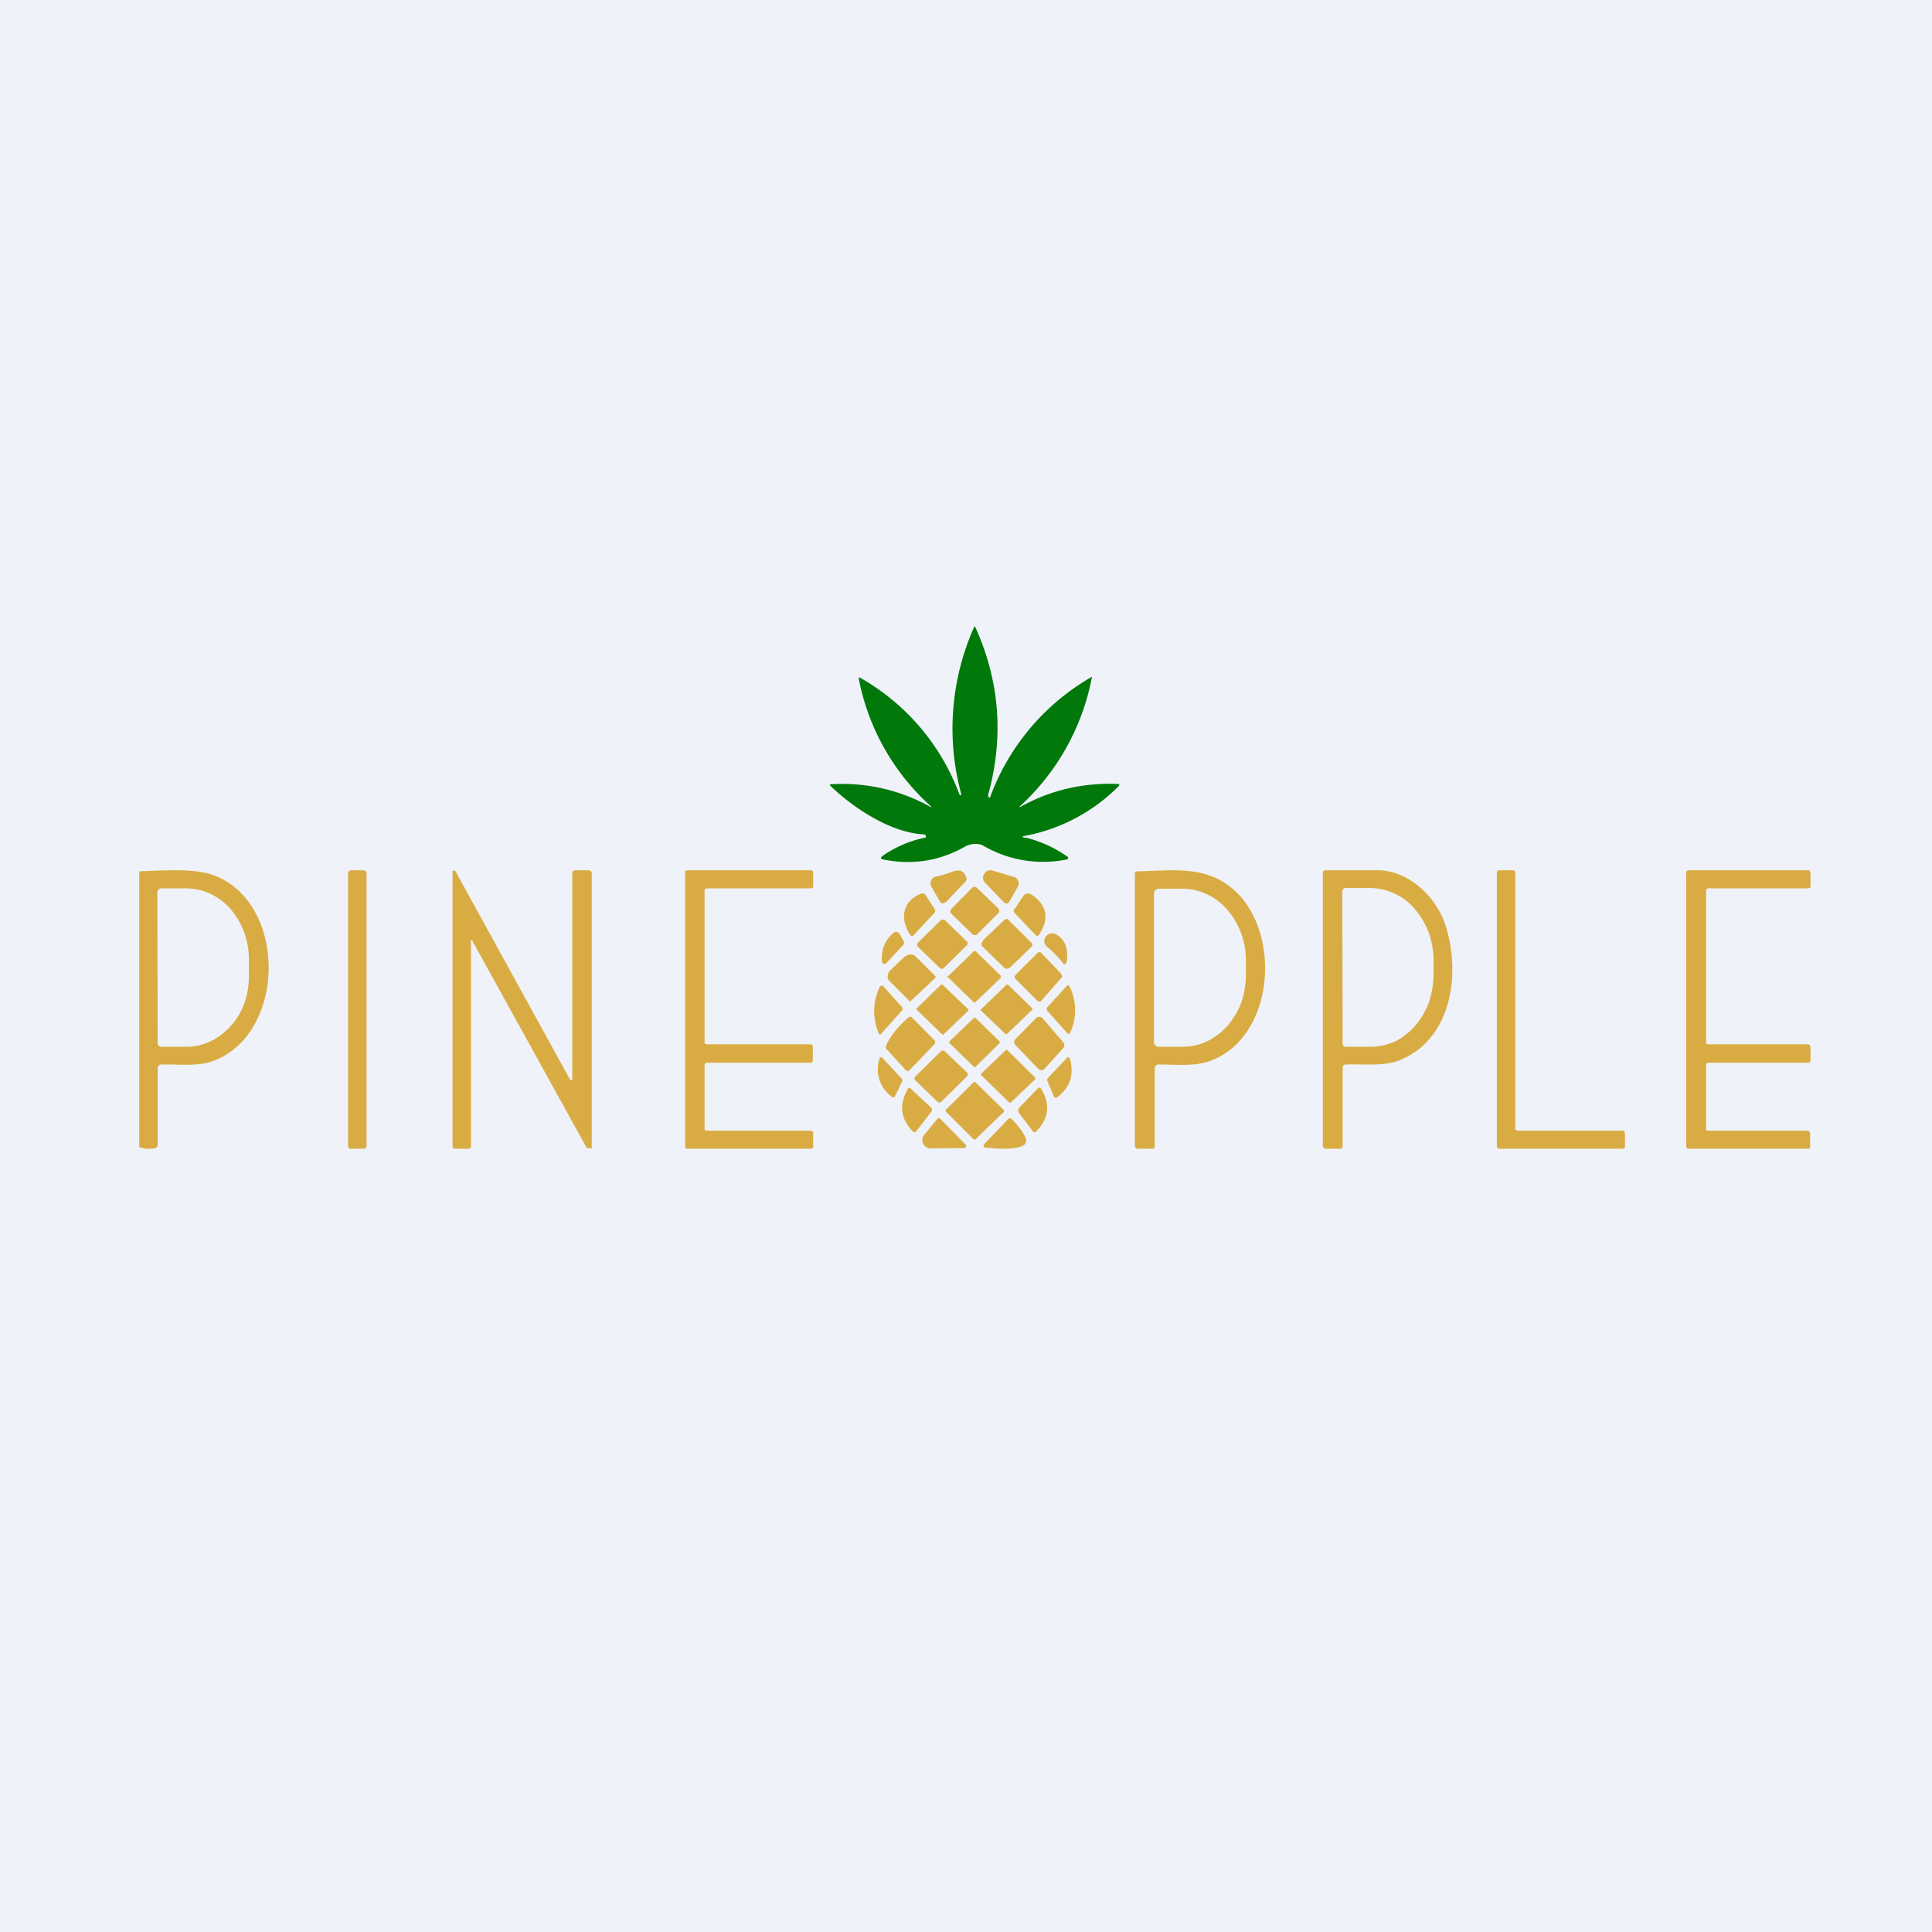 <?xml version="1.0" encoding="UTF-8"?>
<!-- generated by Finnhub -->
<svg viewBox="0 0 55.5 55.5" xmlns="http://www.w3.org/2000/svg">
<path d="M 0,0 H 55.5 V 55.5 H 0 Z" fill="rgb(239, 242, 248)"/>
<path d="M 29.44,24.055 A 3.6,3.6 0 0,1 30.68,24.62 A 0.05,0.05 0 0,1 30.67,24.68 L 30.64,24.69 A 3.4,3.4 0 0,1 28.24,24.29 C 28.11,24.22 27.89,24.23 27.74,24.31 C 27.01,24.73 26.22,24.86 25.37,24.69 C 25.29,24.67 25.29,24.64 25.35,24.59 A 3.28,3.28 0 0,1 26.59,24.06 A 0.06,0.06 0 0,0 26.55,23.97 C 25.6,23.93 24.51,23.21 23.85,22.57 A 0.03,0.03 0 0,1 23.85,22.53 H 23.86 A 5.2,5.2 0 0,1 26.75,23.19 V 23.17 A 6.6,6.6 0 0,1 24.67,19.5 C 24.67,19.46 24.67,19.45 24.71,19.47 A 6.4,6.4 0 0,1 27.56,22.82 C 27.61,22.87 27.62,22.85 27.6,22.76 A 7.16,7.16 0 0,1 27.98,18.02 C 28,17.99 28.01,17.99 28.02,18.02 C 28.72,19.57 28.84,21.18 28.39,22.82 C 28.38,22.85 28.39,22.87 28.39,22.89 C 28.42,22.92 28.44,22.92 28.45,22.88 A 6.61,6.61 0 0,1 31.37,19.44 A 6.73,6.73 0 0,1 29.28,23.18 A 0.03,0.03 0 0,0 29.31,23.18 C 30.17,22.7 31.11,22.48 32.11,22.52 C 32.16,22.52 32.17,22.55 32.13,22.59 A 5.12,5.12 0 0,1 29.45,24.01 C 29.35,24.03 29.35,24.05 29.45,24.07 Z" fill="rgb(1, 121, 10)"/>
<path d="M 16.99,32.985 H 16.86 L 13.57,27.03 V 27 H 13.54 L 13.53,27.01 V 32.92 C 13.53,32.98 13.5,33 13.43,33 H 13.09 C 13.03,33 13,32.98 13,32.92 V 25.04 L 13.01,25.01 H 13.06 L 13.08,25.02 L 16.38,31.02 L 16.4,31.03 H 16.43 L 16.44,31.01 V 25.09 C 16.44,25.04 16.47,25 16.53,25 H 16.9 C 16.97,25 17,25.04 17,25.1 V 33 Z M 4,32.95 V 25.03 C 4.69,25.01 5.57,24.93 6.16,25.15 C 8.23,25.95 8.23,29.6 6.2,30.45 C 5.73,30.65 5.17,30.57 4.63,30.58 A 0.1,0.1 0 0,0 4.56,30.61 A 0.1,0.1 0 0,0 4.53,30.67 V 32.89 C 4.53,32.93 4.51,32.96 4.46,32.98 A 0.76,0.76 0 0,1 4,32.95 Z M 4.52,25.63 L 4.53,29.96 A 0.1,0.1 0 0,0 4.56,30.04 A 0.11,0.11 0 0,0 4.64,30.07 H 5.36 C 5.84,30.07 6.29,29.85 6.63,29.47 C 6.97,29.1 7.15,28.59 7.15,28.05 V 27.53 A 2.22,2.22 0 0,0 6.62,26.11 A 1.8,1.8 0 0,0 6.03,25.67 C 5.81,25.57 5.58,25.52 5.34,25.52 H 4.63 A 0.11,0.11 0 0,0 4.55,25.56 A 0.1,0.1 0 0,0 4.52,25.63 Z M 10.45,25 H 10.08 A 0.08,0.08 0 0,0 10,25.08 V 32.92 C 10,32.96 10.04,33 10.08,33 H 10.45 C 10.49,33 10.53,32.96 10.53,32.92 V 25.08 A 0.08,0.08 0 0,0 10.45,25 Z M 20.31,32.48 H 23.3 L 23.34,32.5 C 23.36,32.51 23.36,32.53 23.36,32.55 V 32.94 C 23.36,32.96 23.36,32.97 23.34,32.99 A 0.07,0.07 0 0,1 23.3,33 H 19.75 C 19.73,33 19.71,33 19.7,32.98 A 0.06,0.06 0 0,1 19.68,32.94 V 25.06 C 19.68,25.05 19.68,25.03 19.7,25.02 A 0.07,0.07 0 0,1 19.75,25 H 23.3 C 23.32,25 23.33,25 23.34,25.02 C 23.36,25.03 23.36,25.05 23.36,25.06 V 25.46 C 23.36,25.47 23.36,25.49 23.34,25.5 A 0.07,0.07 0 0,1 23.3,25.52 H 20.3 C 20.29,25.52 20.27,25.52 20.26,25.54 A 0.06,0.06 0 0,0 20.24,25.58 V 29.94 C 20.24,29.96 20.24,29.98 20.26,29.99 L 20.3,30 H 23.29 C 23.31,30 23.32,30.01 23.33,30.03 C 23.35,30.03 23.35,30.05 23.35,30.07 V 30.47 C 23.35,30.48 23.35,30.5 23.33,30.51 A 0.07,0.07 0 0,1 23.29,30.53 H 20.3 C 20.29,30.53 20.27,30.53 20.26,30.55 A 0.06,0.06 0 0,0 20.24,30.59 V 32.42 C 20.24,32.44 20.24,32.45 20.26,32.47 L 20.3,32.48 Z M 49.06,32.48 H 51.93 L 51.98,32.5 L 52,32.55 V 32.94 C 52,32.96 52,32.97 51.98,32.99 A 0.07,0.07 0 0,1 51.93,33 H 48.5 C 48.49,33 48.47,33 48.46,32.98 A 0.06,0.06 0 0,1 48.44,32.94 V 25.06 C 48.44,25.05 48.44,25.03 48.46,25.02 A 0.07,0.07 0 0,1 48.5,25 H 51.94 C 51.96,25 51.98,25 51.99,25.02 L 52.01,25.06 V 25.46 C 52.01,25.47 52.01,25.49 51.99,25.5 A 0.07,0.07 0 0,1 51.94,25.52 H 49.07 C 49.05,25.52 49.04,25.52 49.03,25.54 A 0.06,0.06 0 0,0 49.01,25.58 V 29.94 C 49.01,29.96 49.01,29.98 49.03,29.99 L 49.07,30 H 51.94 C 51.96,30 51.98,30.01 51.99,30.03 L 52.01,30.07 V 30.47 C 52.01,30.48 52.01,30.5 51.99,30.51 A 0.07,0.07 0 0,1 51.94,30.53 H 49.07 C 49.05,30.53 49.04,30.53 49.03,30.55 A 0.06,0.06 0 0,0 49.01,30.59 V 32.42 C 49.01,32.44 49.01,32.45 49.03,32.47 L 49.07,32.48 Z M 35.37,25.5 C 36.83,26.67 36.66,29.78 34.76,30.48 C 34.31,30.64 33.77,30.58 33.26,30.58 A 0.1,0.1 0 0,0 33.2,30.62 A 0.1,0.1 0 0,0 33.17,30.68 V 32.93 C 33.17,32.98 33.14,33 33.1,33 H 32.7 C 32.64,33 32.6,32.97 32.6,32.9 V 25.1 C 32.6,25.08 32.6,25.06 32.62,25.05 A 0.07,0.07 0 0,1 32.67,25.03 C 33.6,25.02 34.56,24.84 35.37,25.5 Z M 33.15,25.67 V 29.94 C 33.15,29.97 33.17,30.01 33.2,30.04 C 33.23,30.06 33.26,30.07 33.3,30.07 H 33.98 C 34.22,30.07 34.46,30.02 34.68,29.91 C 34.89,29.81 35.09,29.66 35.26,29.47 C 35.43,29.27 35.56,29.05 35.66,28.8 C 35.74,28.55 35.79,28.29 35.79,28.02 V 27.58 C 35.79,27.04 35.59,26.51 35.25,26.13 A 1.7,1.7 0 0,0 33.98,25.53 H 33.28 A 0.14,0.14 0 0,0 33.19,25.57 A 0.14,0.14 0 0,0 33.15,25.67 Z M 39.6,25 C 40.52,25.02 41.3,25.82 41.54,26.63 C 41.96,28 41.7,29.86 40.2,30.46 C 39.74,30.64 39.19,30.56 38.66,30.58 A 0.1,0.1 0 0,0 38.59,30.61 A 0.1,0.1 0 0,0 38.57,30.68 V 32.93 C 38.57,32.98 38.54,33 38.5,33 H 38.1 C 38.04,33 38,32.97 38,32.9 V 25.07 A 0.07,0.07 0 0,1 38.07,25 H 39.6 Z M 38.56,25.6 L 38.57,29.98 C 38.57,30 38.58,30.03 38.6,30.05 A 0.1,0.1 0 0,0 38.67,30.07 H 39.37 C 39.61,30.07 39.84,30.02 40.07,29.92 C 40.28,29.82 40.48,29.66 40.65,29.47 C 40.82,29.27 40.95,29.05 41.05,28.79 C 41.13,28.54 41.18,28.27 41.18,28 V 27.57 C 41.18,27.02 40.98,26.5 40.64,26.11 A 1.7,1.7 0 0,0 39.36,25.51 H 38.66 A 0.1,0.1 0 0,0 38.59,25.54 A 0.1,0.1 0 0,0 38.56,25.61 Z M 43.6,32.48 H 46.6 C 46.63,32.48 46.65,32.48 46.66,32.5 L 46.68,32.55 V 32.93 C 46.68,32.95 46.68,32.97 46.66,32.98 A 0.07,0.07 0 0,1 46.61,33 H 43.07 C 43.05,33 43.03,33 43.02,32.98 A 0.07,0.07 0 0,1 43,32.93 V 25.07 C 43,25.05 43,25.03 43.02,25.02 A 0.07,0.07 0 0,1 43.07,25 H 43.46 C 43.48,25 43.5,25 43.51,25.02 L 43.53,25.07 V 32.41 C 43.53,32.43 43.53,32.45 43.55,32.46 L 43.6,32.48 Z M 29.2,25.23 A 0.2,0.2 0 0,0 29.12,25.19 L 28.52,25.01 A 0.23,0.23 0 0,0 28.38,25.01 A 0.22,0.22 0 0,0 28.27,25.11 A 0.2,0.2 0 0,0 28.3,25.36 L 28.84,25.92 L 28.88,25.95 A 0.1,0.1 0 0,0 28.96,25.94 L 28.99,25.91 L 29.24,25.47 A 0.19,0.19 0 0,0 29.2,25.23 Z M 27.13,25.93 L 27.18,25.91 L 27.73,25.33 A 0.12,0.12 0 0,0 27.76,25.21 C 27.73,25.11 27.67,25.04 27.58,25.01 C 27.52,25 27.43,25.01 27.3,25.06 C 27.16,25.11 27.02,25.16 26.89,25.18 A 0.2,0.2 0 0,0 26.75,25.29 A 0.19,0.19 0 0,0 26.75,25.46 L 26.99,25.88 C 26.99,25.9 27.01,25.91 27.02,25.92 A 0.12,0.12 0 0,0 27.13,25.94 Z M 28.68,26.1 L 28.06,25.5 A 0.1,0.1 0 0,0 27.93,25.5 L 27.32,26.12 A 0.09,0.09 0 0,0 27.32,26.24 L 27.94,26.84 C 27.97,26.87 28.04,26.87 28.07,26.84 L 28.68,26.23 A 0.09,0.09 0 0,0 28.68,26.1 Z M 26.47,25.67 C 25.92,25.87 25.84,26.41 26.15,26.86 C 26.18,26.89 26.21,26.9 26.25,26.86 L 26.83,26.24 C 26.87,26.2 26.88,26.15 26.84,26.1 L 26.58,25.7 A 0.1,0.1 0 0,0 26.47,25.67 Z M 29.65,25.71 C 30.08,26.01 30.15,26.39 29.85,26.85 A 0.06,0.06 0 0,1 29.8,26.88 A 0.06,0.06 0 0,1 29.75,26.86 L 29.15,26.23 C 29.11,26.19 29.11,26.15 29.15,26.11 L 29.38,25.76 C 29.45,25.66 29.55,25.64 29.65,25.71 Z M 29.65,27.14 L 29.64,27.09 L 28.96,26.42 A 0.07,0.07 0 0,0 28.86,26.42 L 28.26,26.99 A 0.31,0.31 0 0,0 28.23,27.04 A 0.21,0.21 0 0,0 28.2,27.09 A 0.1,0.1 0 0,0 28.2,27.13 V 27.17 L 28.86,27.81 L 28.9,27.83 H 28.94 L 29,27.8 A 0.32,0.32 0 0,0 29.05,27.76 L 29.64,27.19 A 0.07,0.07 0 0,0 29.66,27.14 Z M 27.77,27.04 L 27.15,26.44 A 0.1,0.1 0 0,0 27.02,26.44 L 26.37,27.08 A 0.09,0.09 0 0,0 26.37,27.2 L 26.99,27.8 C 27.03,27.84 27.09,27.84 27.12,27.8 L 27.77,27.16 A 0.09,0.09 0 0,0 27.77,27.03 Z M 30.64,27.64 C 30.7,27.26 30.6,26.99 30.34,26.84 A 0.23,0.23 0 0,0 30.04,26.91 A 0.21,0.21 0 0,0 30.08,27.2 A 3.04,3.04 0 0,1 30.56,27.7 H 30.59 L 30.62,27.68 L 30.64,27.65 Z M 25.63,26.83 C 25.72,26.74 25.8,26.75 25.86,26.86 L 25.96,27.04 C 25.98,27.08 25.97,27.12 25.94,27.15 L 25.46,27.67 A 0.07,0.07 0 0,1 25.39,27.69 A 0.07,0.07 0 0,1 25.36,27.67 A 0.06,0.06 0 0,1 25.34,27.64 A 0.93,0.93 0 0,1 25.63,26.83 Z M 27.25,28.03 L 27.97,27.33 A 0.04,0.04 0 0,1 28.03,27.33 L 28.75,28.03 V 28.09 L 28.02,28.79 A 0.04,0.04 0 0,1 27.97,28.79 L 27.25,28.09 A 0.03,0.03 0 0,1 27.25,28.03 Z M 26.18,28.75 A 0.04,0.04 0 0,1 26.12,28.75 L 25.55,28.18 A 0.18,0.18 0 0,1 25.5,28.03 C 25.5,27.97 25.54,27.91 25.59,27.86 L 25.97,27.5 A 0.3,0.3 0 0,1 26.14,27.42 A 0.2,0.2 0 0,1 26.3,27.47 L 26.87,28.04 A 0.04,0.04 0 0,1 26.87,28.09 L 26.17,28.75 Z M 30.49,27.98 L 29.92,27.38 A 0.08,0.08 0 0,0 29.8,27.38 L 29.17,28.01 A 0.08,0.08 0 0,0 29.17,28.12 L 29.8,28.75 A 0.08,0.08 0 0,0 29.86,28.77 H 29.9 L 29.92,28.74 L 30.49,28.09 A 0.08,0.08 0 0,0 30.49,27.99 Z M 30.08,28.94 L 30.64,28.33 C 30.67,28.29 30.7,28.29 30.72,28.33 A 1.52,1.52 0 0,1 30.73,29.69 A 0.05,0.05 0 0,1 30.67,29.69 L 30.07,29.02 V 28.94 Z M 25.28,28.33 L 25.27,28.35 C 25.07,28.79 25.06,29.23 25.24,29.68 C 25.26,29.72 25.29,29.73 25.32,29.69 L 25.91,29.03 A 0.07,0.07 0 0,0 25.91,28.93 L 25.37,28.33 A 0.06,0.06 0 0,0 25.29,28.33 Z M 27.03,28.29 L 26.34,28.96 A 0.03,0.03 0 0,0 26.34,29.01 L 27.06,29.71 C 27.08,29.73 27.1,29.73 27.11,29.71 L 27.81,29.04 A 0.03,0.03 0 0,0 27.81,28.99 L 27.08,28.29 A 0.04,0.04 0 0,0 27.03,28.29 Z M 28.19,28.99 L 28.91,28.29 A 0.04,0.04 0 0,1 28.96,28.29 L 29.66,28.97 V 29 L 28.93,29.7 A 0.04,0.04 0 0,1 28.88,29.7 L 28.18,29.03 A 0.03,0.03 0 0,1 28.18,28.98 Z M 25.46,30.02 C 25.58,29.75 25.86,29.42 26.11,29.22 C 26.14,29.2 26.18,29.2 26.21,29.24 L 26.84,29.88 A 0.08,0.08 0 0,1 26.84,30 L 26.14,30.73 C 26.1,30.78 26.05,30.78 26.01,30.73 L 25.48,30.15 A 0.1,0.1 0 0,1 25.46,30.02 Z M 30.55,29.95 L 29.95,29.25 A 0.12,0.12 0 0,0 29.86,29.21 A 0.13,0.13 0 0,0 29.76,29.25 L 29.17,29.85 A 0.12,0.12 0 0,0 29.17,30.02 L 29.83,30.71 A 0.12,0.12 0 0,0 29.97,30.73 L 30.01,30.7 L 30.55,30.1 A 0.12,0.12 0 0,0 30.55,29.95 Z M 28.71,29.91 L 28.03,29.25 A 0.04,0.04 0 0,0 27.97,29.25 L 27.28,29.91 A 0.04,0.04 0 0,0 27.28,29.97 L 27.97,30.64 C 27.98,30.66 28.01,30.66 28.03,30.64 L 28.71,29.97 A 0.04,0.04 0 0,0 28.71,29.91 Z M 28.19,30.84 L 28.89,30.17 A 0.04,0.04 0 0,1 28.94,30.17 L 29.74,30.96 V 31 L 29.04,31.67 A 0.04,0.04 0 0,1 28.99,31.67 L 28.19,30.89 A 0.03,0.03 0 0,1 28.19,30.84 Z M 27.78,30.81 L 27.14,30.2 A 0.08,0.08 0 0,0 27.03,30.2 L 26.29,30.93 A 0.08,0.08 0 0,0 26.29,31.03 L 26.93,31.65 C 26.96,31.68 27.01,31.68 27.04,31.65 L 27.78,30.92 A 0.08,0.08 0 0,0 27.78,30.81 Z M 25.28,30.38 L 25.27,30.4 A 0.97,0.97 0 0,0 25.61,31.5 A 0.07,0.07 0 0,0 25.67,31.52 A 0.07,0.07 0 0,0 25.71,31.49 L 25.91,31.08 A 0.1,0.1 0 0,0 25.89,30.97 L 25.34,30.38 A 0.04,0.04 0 0,0 25.28,30.38 Z M 30.11,30.96 L 30.64,30.4 C 30.68,30.35 30.72,30.36 30.74,30.43 C 30.86,30.88 30.74,31.24 30.37,31.52 C 30.33,31.55 30.3,31.54 30.27,31.49 L 30.09,31.06 A 0.09,0.09 0 0,1 30.11,30.96 Z M 27.16,31.89 L 27.97,31.09 A 0.04,0.04 0 0,1 28.02,31.09 L 28.84,31.89 V 31.94 L 28.02,32.73 A 0.04,0.04 0 0,1 27.97,32.73 L 27.17,31.93 A 0.03,0.03 0 0,1 27.17,31.89 Z M 29.28,31.82 L 29.81,31.27 C 29.85,31.23 29.88,31.24 29.91,31.28 C 30.18,31.73 30.13,32.13 29.77,32.5 C 29.74,32.54 29.71,32.53 29.67,32.5 L 29.27,31.97 A 0.11,0.11 0 0,1 29.25,31.89 C 29.25,31.86 29.26,31.84 29.28,31.82 Z M 26.75,31.82 L 26.15,31.26 A 0.04,0.04 0 0,0 26.09,31.26 C 25.82,31.72 25.86,32.13 26.22,32.5 C 26.25,32.54 26.28,32.53 26.32,32.5 L 26.76,31.93 A 0.07,0.07 0 0,0 26.77,31.88 C 26.77,31.86 26.77,31.84 26.75,31.83 Z M 26.75,32.99 A 0.25,0.25 0 0,1 26.52,32.86 A 0.24,0.24 0 0,1 26.55,32.6 L 26.92,32.15 C 26.95,32.11 26.99,32.11 27.02,32.15 L 27.73,32.87 A 0.06,0.06 0 0,1 27.75,32.94 A 0.06,0.06 0 0,1 27.69,32.98 L 26.75,32.99 Z M 28.52,32.99 C 28.8,33 29.04,33.02 29.32,32.94 C 29.48,32.89 29.52,32.79 29.44,32.64 C 29.34,32.45 29.21,32.29 29.05,32.14 C 29.02,32.11 28.99,32.12 28.97,32.14 L 28.27,32.87 A 0.06,0.06 0 0,0 28.27,32.95 L 28.3,32.97 L 28.52,32.98 Z" fill="rgb(217, 172, 67)"/>
</svg>
